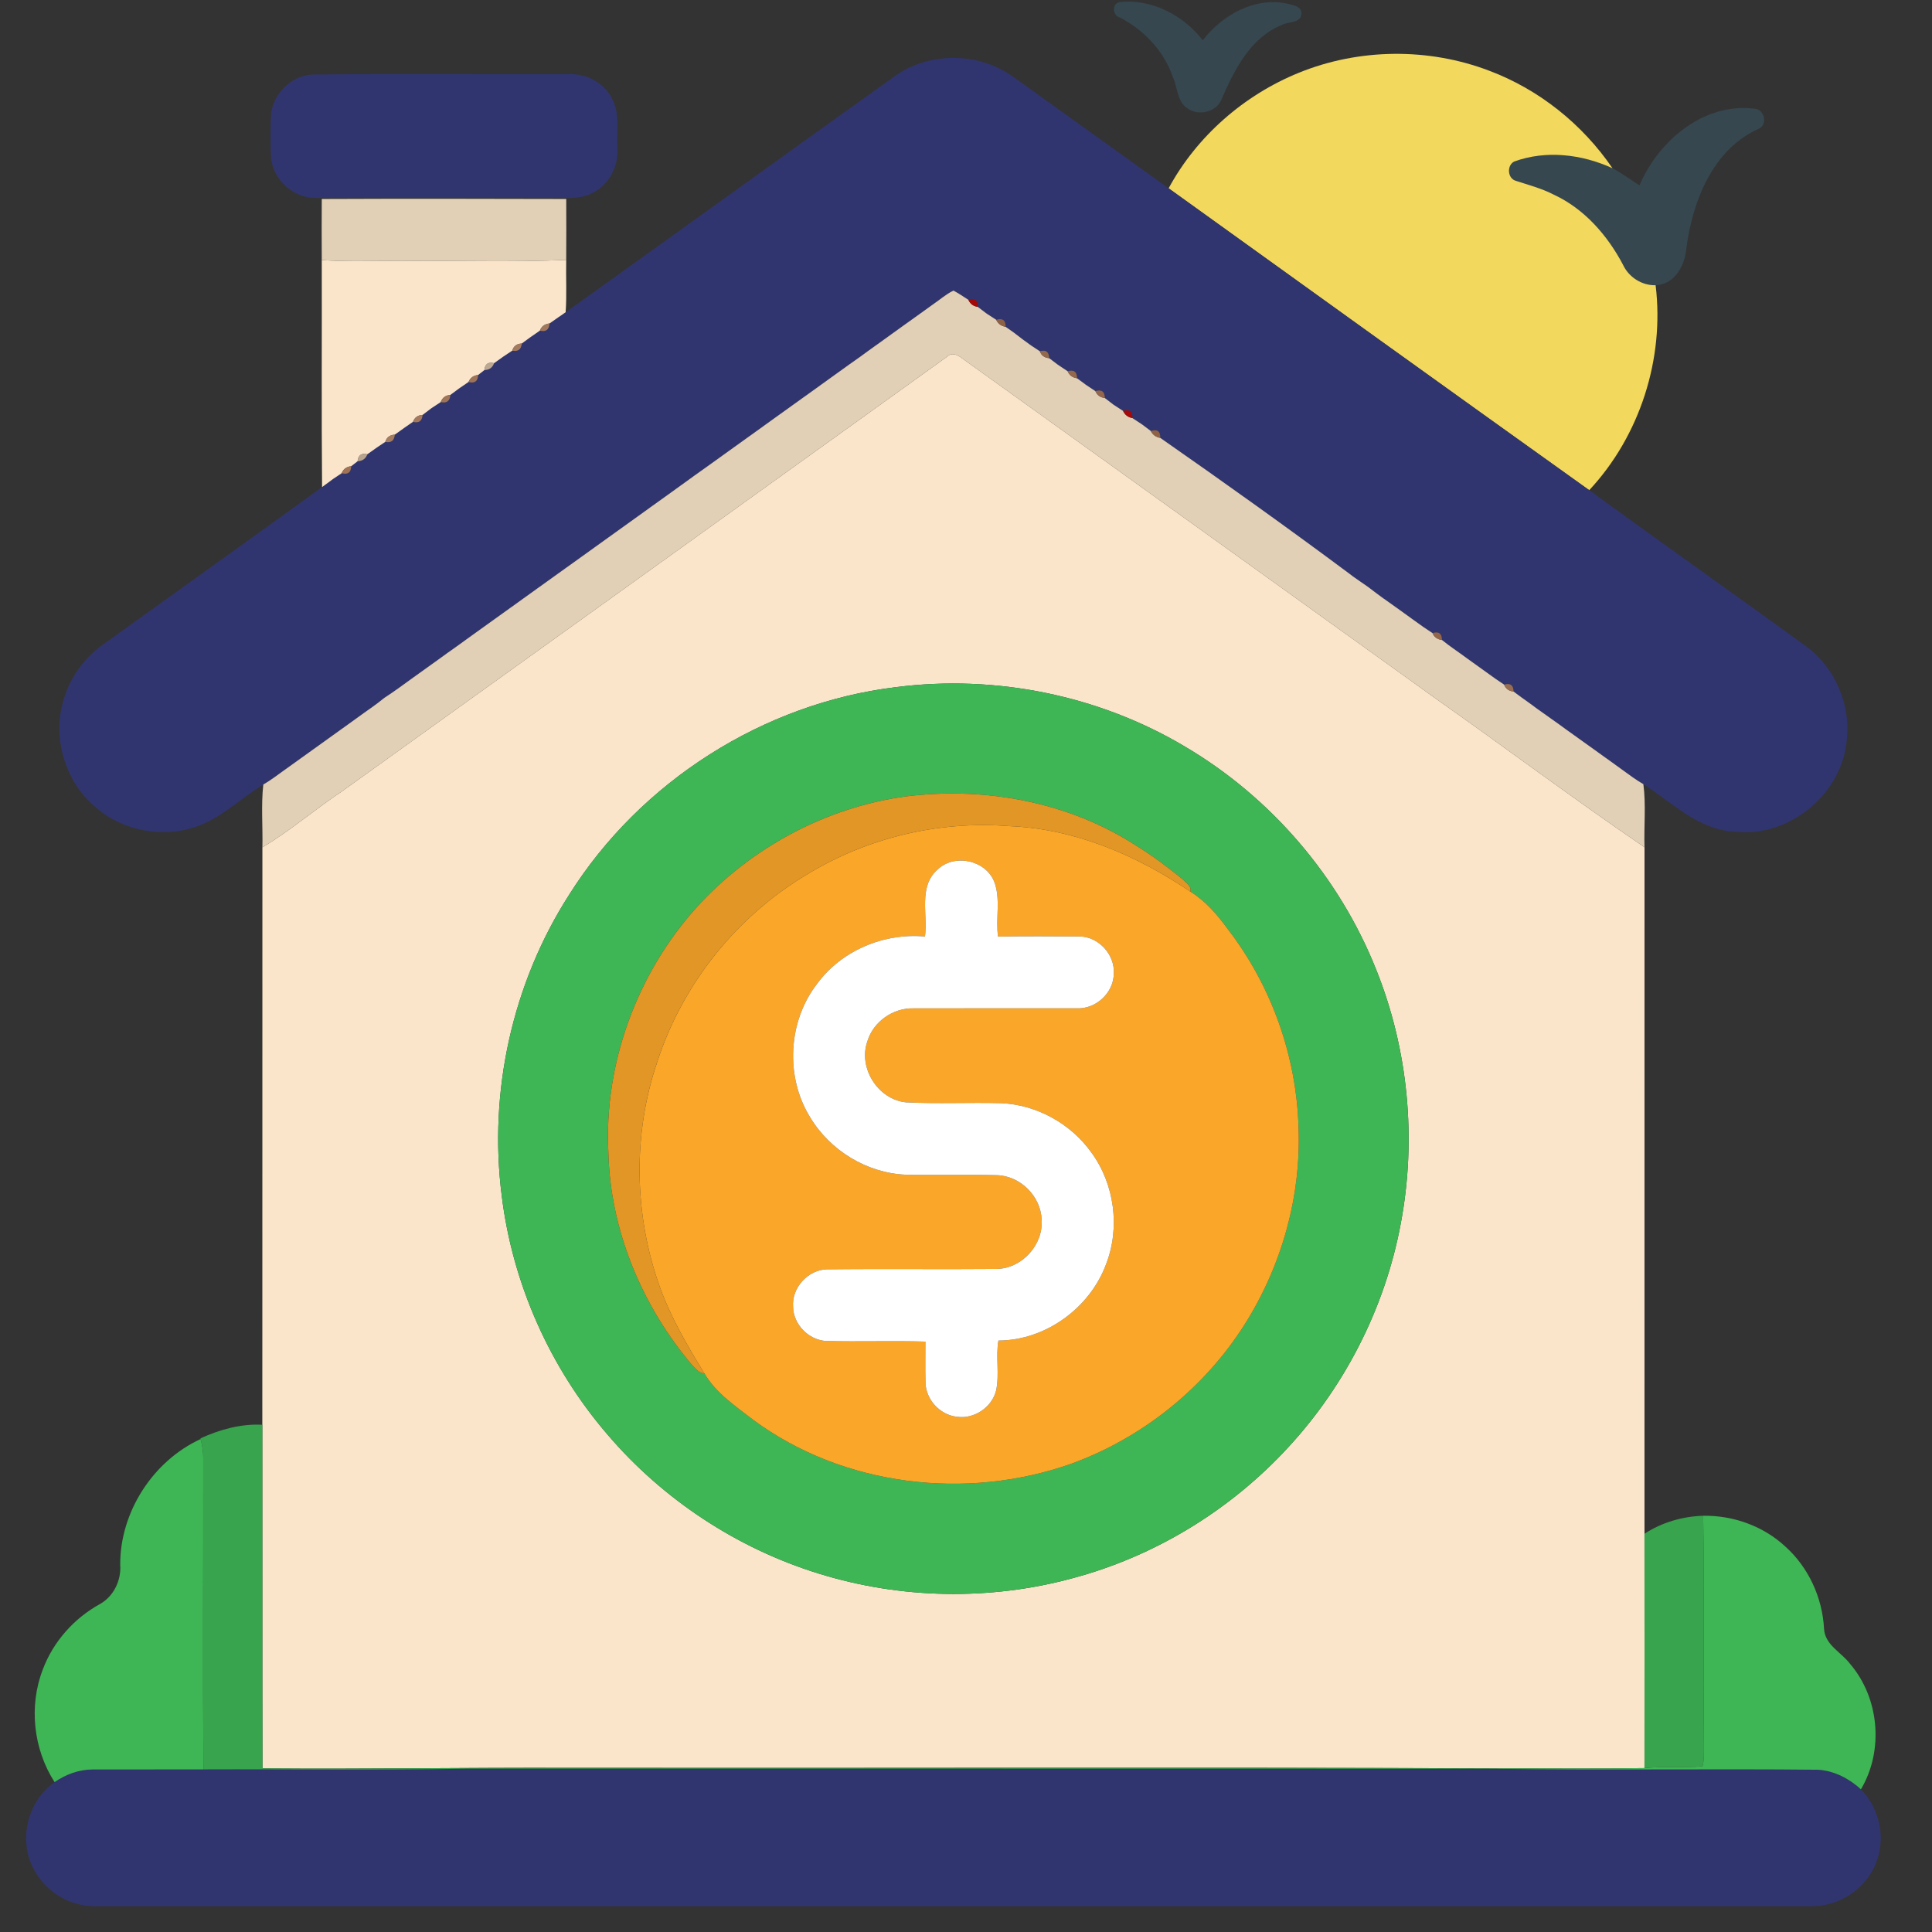 <svg width="71" height="71" viewBox="0 0 71 71" fill="none" xmlns="http://www.w3.org/2000/svg">
<rect x="0" y="0" width="71" height="71" fill="#333333" stroke="none"/>
<g clip-path="url(#clip0_82_162)">
<path d="M41.16 0.645C40.882 0.58 40.849 0.129 41.148 0.075C42.328 -0.05 43.487 0.561 44.203 1.479C44.914 0.556 46.095 -0.116 47.286 0.129C47.493 0.188 47.828 0.212 47.826 0.498C47.811 0.861 47.353 0.784 47.116 0.912C45.957 1.374 45.36 2.568 44.892 3.647C44.704 4.12 44.047 4.277 43.643 3.985C43.252 3.738 43.281 3.214 43.102 2.832C42.775 1.879 42.046 1.106 41.16 0.645Z" fill="#36474F"/>
<path d="M60.25 6.811C60.95 5.169 62.618 3.755 64.491 3.996C64.848 4.022 64.971 4.583 64.631 4.732C62.94 5.49 62.198 7.4 61.973 9.125C61.925 9.746 61.543 10.459 60.843 10.482C60.332 10.494 59.853 10.184 59.641 9.722C59.071 8.645 58.225 7.675 57.105 7.155C56.665 6.926 56.184 6.801 55.716 6.648C55.401 6.567 55.365 6.088 55.642 5.938C56.818 5.508 58.136 5.668 59.259 6.183C59.606 6.366 59.92 6.601 60.25 6.811Z" fill="#36474F"/>
<path d="M47.734 2.673C49.943 1.774 52.491 1.748 54.72 2.596C56.556 3.284 58.156 4.566 59.258 6.183C58.136 5.668 56.818 5.508 55.642 5.938C55.364 6.088 55.401 6.567 55.716 6.648C56.184 6.801 56.665 6.926 57.105 7.155C58.225 7.675 59.071 8.645 59.641 9.722C59.853 10.184 60.332 10.494 60.843 10.482C61.174 13.186 60.264 16.022 58.403 18.014C53.242 14.326 48.094 10.623 42.946 6.92C43.983 5.005 45.719 3.491 47.734 2.673Z" fill="#F2D85D"/>
<path d="M32.856 2.816C34.118 1.896 35.951 1.904 37.218 2.81C39.131 4.176 41.033 5.554 42.946 6.92C48.094 10.623 53.242 14.326 58.403 18.014C61.036 19.928 63.694 21.81 66.331 23.72C67.449 24.519 68.056 25.955 67.853 27.315C67.618 29.25 65.717 30.776 63.774 30.566C62.429 30.511 61.459 29.499 60.393 28.817C60.122 28.664 59.875 28.473 59.623 28.293C59.611 28.285 59.587 28.267 59.575 28.258C59.397 28.131 59.222 28.002 59.046 27.876C59.03 27.866 59.001 27.844 58.984 27.834C58.891 27.767 58.703 27.631 58.61 27.563C58.597 27.554 58.573 27.537 58.56 27.528C58.379 27.4 58.2 27.27 58.021 27.142C58.009 27.133 57.986 27.117 57.974 27.108C57.876 27.038 57.68 26.898 57.582 26.828C57.572 26.821 57.554 26.808 57.545 26.802C57.363 26.666 57.181 26.537 56.997 26.408C56.986 26.399 56.961 26.382 56.949 26.373C56.852 26.305 56.658 26.166 56.561 26.098C56.553 26.092 56.534 26.079 56.525 26.073C56.344 25.937 56.165 25.808 55.983 25.678C55.969 25.669 55.946 25.651 55.933 25.643C55.856 25.586 55.7 25.471 55.623 25.414C55.618 25.178 55.503 25.093 55.276 25.16C55.195 25.106 55.036 24.997 54.956 24.943C54.945 24.934 54.921 24.918 54.91 24.91C54.586 24.676 54.264 24.446 53.94 24.214C53.928 24.205 53.904 24.188 53.892 24.179C53.593 23.956 53.281 23.755 52.992 23.52C52.988 23.278 52.873 23.194 52.644 23.265C52.565 23.212 52.408 23.108 52.328 23.055C52.316 23.048 52.291 23.03 52.279 23.021C52.183 22.953 51.991 22.814 51.895 22.746C51.886 22.739 51.868 22.727 51.86 22.72C51.679 22.587 51.498 22.459 51.317 22.329C51.306 22.322 51.282 22.304 51.271 22.297C51.172 22.227 50.975 22.087 50.876 22.015C50.867 22.01 50.848 21.997 50.839 21.991C50.653 21.857 50.472 21.718 50.291 21.581C50.281 21.575 50.263 21.562 50.255 21.555C50.074 21.427 49.891 21.308 49.715 21.179C49.695 21.163 49.652 21.131 49.63 21.114C47.331 19.401 44.993 17.732 42.64 16.092C42.646 15.846 42.53 15.761 42.293 15.84C42.214 15.78 42.058 15.663 41.981 15.605C41.971 15.598 41.952 15.585 41.943 15.579C41.861 15.525 41.699 15.42 41.618 15.366C41.622 15.123 41.507 15.034 41.272 15.101C41.194 15.05 41.035 14.946 40.956 14.895C40.943 14.886 40.918 14.869 40.905 14.86C40.829 14.802 40.677 14.687 40.603 14.628C40.599 14.388 40.483 14.303 40.255 14.373C40.176 14.321 40.018 14.217 39.941 14.165C39.928 14.156 39.902 14.137 39.889 14.128C39.811 14.071 39.658 13.958 39.581 13.901C39.581 13.662 39.466 13.576 39.236 13.643C39.157 13.59 38.998 13.485 38.919 13.433C38.906 13.424 38.88 13.405 38.865 13.395C38.789 13.336 38.635 13.221 38.558 13.163C38.55 12.928 38.437 12.844 38.214 12.909C38.135 12.857 37.979 12.752 37.9 12.701C37.887 12.692 37.861 12.673 37.848 12.664C37.673 12.539 37.498 12.411 37.33 12.278C37.311 12.264 37.273 12.236 37.256 12.221C37.18 12.169 37.031 12.064 36.957 12.011C36.961 11.768 36.845 11.68 36.61 11.752C36.53 11.701 36.369 11.597 36.291 11.545C36.276 11.536 36.25 11.517 36.237 11.508C36.161 11.45 36.011 11.336 35.935 11.279C35.938 11.039 35.821 10.951 35.588 11.018C35.406 10.903 35.229 10.778 35.038 10.679C34.754 10.817 34.518 11.032 34.257 11.207C34.247 11.214 34.223 11.231 34.213 11.239C33.891 11.475 33.564 11.702 33.242 11.935C33.23 11.944 33.206 11.962 33.193 11.97C32.873 12.202 32.553 12.431 32.232 12.662C32.219 12.67 32.192 12.689 32.179 12.699C31.995 12.831 31.81 12.962 31.63 13.097C31.621 13.103 31.603 13.116 31.593 13.124C31.495 13.192 31.302 13.329 31.204 13.398C31.191 13.406 31.166 13.424 31.154 13.434C30.837 13.666 30.514 13.89 30.197 14.122C30.182 14.134 30.151 14.156 30.137 14.166C29.957 14.293 29.781 14.423 29.602 14.55C29.588 14.558 29.564 14.577 29.551 14.586C29.227 14.819 28.903 15.051 28.58 15.283C28.567 15.292 28.543 15.309 28.53 15.318C28.211 15.553 27.886 15.778 27.566 16.012C27.553 16.022 27.529 16.04 27.515 16.048C27.189 16.283 26.862 16.518 26.536 16.751C26.523 16.76 26.499 16.777 26.488 16.786C26.167 17.019 25.843 17.247 25.521 17.477C25.508 17.487 25.482 17.506 25.468 17.515C25.149 17.751 24.823 17.976 24.503 18.212C24.489 18.222 24.46 18.242 24.444 18.254C24.264 18.382 24.086 18.512 23.906 18.639C23.894 18.648 23.871 18.665 23.859 18.674C23.198 19.145 22.541 19.622 21.881 20.094C21.869 20.103 21.844 20.12 21.832 20.129C21.506 20.362 21.181 20.597 20.856 20.83C20.843 20.839 20.819 20.857 20.808 20.864C20.484 21.099 20.157 21.329 19.835 21.562C19.822 21.571 19.796 21.59 19.783 21.599C19.462 21.833 19.135 22.061 18.814 22.295C18.803 22.304 18.777 22.322 18.765 22.33C18.584 22.459 18.406 22.588 18.226 22.717C18.214 22.726 18.192 22.741 18.18 22.75C17.718 23.084 17.253 23.412 16.794 23.747C16.773 23.761 16.734 23.79 16.715 23.804C16.537 23.925 16.365 24.054 16.19 24.179C16.177 24.189 16.151 24.208 16.138 24.217C15.814 24.45 15.489 24.681 15.165 24.914C15.152 24.923 15.126 24.942 15.113 24.952C14.792 25.188 14.47 25.42 14.137 25.637C14.127 25.644 14.11 25.657 14.1 25.665C13.792 25.92 13.454 26.136 13.133 26.375C13.12 26.383 13.094 26.402 13.081 26.413C12.222 27.029 11.362 27.645 10.503 28.263C10.491 28.271 10.466 28.289 10.453 28.298C10.198 28.48 9.949 28.674 9.676 28.831C8.963 29.267 8.345 29.855 7.591 30.224C6.288 30.853 4.636 30.63 3.541 29.689C2.359 28.723 1.875 27.01 2.384 25.57C2.637 24.799 3.155 24.122 3.823 23.66C6.494 21.74 9.17 19.829 11.835 17.9C11.923 17.836 12.099 17.706 12.187 17.642C12.2 17.633 12.225 17.616 12.236 17.605C12.317 17.551 12.476 17.444 12.556 17.39C12.782 17.452 12.898 17.366 12.907 17.133C12.965 17.088 13.084 16.996 13.142 16.951C13.323 16.942 13.442 16.857 13.499 16.696C13.575 16.642 13.725 16.534 13.801 16.481C13.814 16.473 13.839 16.455 13.85 16.446C13.928 16.394 14.082 16.292 14.159 16.239C14.374 16.283 14.49 16.194 14.509 15.972C14.587 15.917 14.743 15.806 14.82 15.751C14.833 15.741 14.859 15.723 14.872 15.713C14.948 15.661 15.101 15.556 15.177 15.502C15.394 15.56 15.512 15.475 15.53 15.248C15.607 15.19 15.759 15.074 15.835 15.016C15.849 15.007 15.875 14.988 15.89 14.978C15.966 14.927 16.119 14.826 16.196 14.777C16.413 14.828 16.533 14.741 16.552 14.512C16.629 14.455 16.784 14.341 16.861 14.283C16.874 14.274 16.902 14.255 16.915 14.245C16.991 14.192 17.142 14.089 17.218 14.038C17.443 14.099 17.561 14.014 17.571 13.781C17.628 13.736 17.744 13.646 17.801 13.6C17.982 13.595 18.1 13.51 18.157 13.347C18.234 13.291 18.389 13.182 18.466 13.127C18.478 13.118 18.503 13.1 18.514 13.093C18.593 13.041 18.747 12.938 18.826 12.886C19.039 12.93 19.156 12.842 19.175 12.624C19.252 12.568 19.405 12.456 19.481 12.401C19.494 12.39 19.52 12.373 19.533 12.364C19.61 12.31 19.764 12.204 19.841 12.15C20.061 12.205 20.179 12.118 20.195 11.887C20.275 11.832 20.433 11.721 20.513 11.664C20.522 11.659 20.541 11.645 20.551 11.639C20.609 11.599 20.729 11.516 20.787 11.475C24.814 8.594 28.829 5.696 32.856 2.816Z" fill="#30356F"/>
<path d="M11.457 2.74C14.601 2.705 17.749 2.736 20.895 2.726C21.526 2.695 22.172 3.022 22.473 3.587C22.795 4.156 22.656 4.833 22.687 5.454C22.731 6.117 22.376 6.798 21.77 7.092C21.324 7.334 20.8 7.267 20.312 7.272C17.398 7.272 14.483 7.27 11.569 7.272C10.745 7.269 10.003 6.565 9.956 5.742C9.936 5.257 9.939 4.768 9.955 4.283C9.99 3.493 10.666 2.794 11.457 2.74Z" fill="#30356F"/>
<path d="M2.006 65.492C2.413 65.211 2.897 65.03 3.396 65.027C4.756 65.023 6.115 65.03 7.475 65.024C10.684 65.011 13.894 65.061 17.103 64.999C29.72 65.002 42.335 64.995 54.952 65.002C58.907 65.059 62.865 64.996 66.821 65.037C67.41 65.078 67.958 65.361 68.388 65.756C69.056 66.441 69.308 67.504 68.963 68.403C68.611 69.406 67.57 70.089 66.515 70.051C45.524 70.052 24.532 70.052 3.541 70.051C2.601 70.079 1.671 69.538 1.244 68.697C0.656 67.631 1.012 66.186 2.006 65.492Z" fill="#30356F"/>
<path d="M11.825 7.312C14.82 7.299 17.814 7.304 20.809 7.312C20.812 8.059 20.813 8.805 20.808 9.552C18.796 9.641 16.778 9.568 14.764 9.591C13.785 9.578 12.803 9.625 11.825 9.559C11.819 8.811 11.821 8.062 11.825 7.312Z" fill="#E1CFB6"/>
<path d="M34.257 11.207C34.518 11.032 34.754 10.817 35.038 10.679C35.229 10.778 35.406 10.903 35.588 11.018C35.651 11.166 35.766 11.253 35.935 11.279C36.011 11.336 36.161 11.45 36.237 11.508C36.25 11.517 36.276 11.536 36.291 11.545C36.369 11.597 36.53 11.701 36.61 11.752C36.674 11.896 36.791 11.982 36.957 12.011C37.031 12.064 37.18 12.169 37.256 12.221C37.273 12.236 37.311 12.264 37.33 12.278C37.498 12.411 37.673 12.539 37.848 12.664C37.861 12.673 37.887 12.692 37.9 12.701C37.979 12.752 38.135 12.857 38.214 12.909C38.268 13.064 38.383 13.149 38.558 13.163C38.635 13.221 38.79 13.336 38.865 13.395C38.88 13.405 38.906 13.424 38.919 13.433C38.998 13.485 39.157 13.59 39.236 13.643C39.295 13.79 39.411 13.876 39.581 13.901C39.658 13.958 39.812 14.071 39.889 14.128C39.902 14.137 39.928 14.156 39.941 14.165C40.019 14.217 40.176 14.321 40.255 14.373C40.315 14.52 40.431 14.605 40.603 14.628C40.678 14.687 40.829 14.802 40.905 14.86C40.918 14.869 40.943 14.886 40.956 14.895C41.035 14.946 41.194 15.05 41.272 15.101C41.337 15.245 41.452 15.334 41.618 15.366C41.7 15.42 41.861 15.525 41.943 15.579C41.952 15.585 41.971 15.598 41.981 15.605C42.058 15.663 42.214 15.78 42.293 15.84C42.361 15.978 42.477 16.063 42.64 16.092C44.993 17.732 47.331 19.401 49.631 21.114C49.653 21.131 49.695 21.163 49.715 21.179C49.892 21.308 50.074 21.427 50.255 21.555C50.263 21.562 50.281 21.575 50.291 21.581C50.472 21.718 50.653 21.857 50.839 21.991C50.848 21.997 50.867 22.01 50.876 22.015C50.975 22.087 51.172 22.227 51.271 22.297C51.282 22.304 51.306 22.322 51.317 22.329C51.498 22.459 51.679 22.587 51.86 22.72C51.868 22.727 51.886 22.739 51.895 22.746C51.991 22.814 52.183 22.953 52.28 23.021C52.291 23.03 52.316 23.048 52.328 23.055C52.408 23.108 52.565 23.212 52.644 23.265C52.705 23.412 52.822 23.497 52.993 23.52C53.281 23.755 53.593 23.956 53.892 24.179C53.904 24.188 53.929 24.205 53.94 24.214C54.264 24.446 54.586 24.676 54.91 24.91C54.921 24.918 54.945 24.934 54.956 24.943C55.037 24.997 55.196 25.106 55.276 25.16C55.333 25.31 55.448 25.395 55.623 25.414C55.7 25.471 55.856 25.586 55.933 25.643C55.946 25.651 55.97 25.669 55.983 25.678C56.165 25.808 56.344 25.937 56.525 26.073C56.534 26.079 56.553 26.092 56.562 26.098C56.658 26.166 56.852 26.305 56.949 26.373C56.961 26.382 56.986 26.399 56.998 26.408C57.181 26.537 57.363 26.666 57.546 26.802C57.554 26.808 57.572 26.821 57.582 26.828C57.68 26.898 57.877 27.038 57.974 27.108C57.986 27.117 58.009 27.133 58.021 27.142C58.2 27.27 58.38 27.4 58.56 27.528C58.574 27.537 58.597 27.554 58.61 27.563C58.703 27.631 58.891 27.767 58.985 27.834C59.001 27.844 59.03 27.866 59.046 27.876C59.222 28.002 59.397 28.131 59.575 28.258C59.587 28.267 59.611 28.285 59.623 28.293C59.875 28.473 60.122 28.664 60.393 28.817C60.494 29.578 60.41 30.363 60.435 31.135C57.833 29.363 55.315 27.47 52.74 25.657C46.947 21.488 41.144 17.328 35.349 13.162C35.197 13.039 34.976 12.938 34.812 13.103C27.403 18.429 19.993 23.752 12.579 29.073C11.582 29.735 10.672 30.527 9.643 31.139C9.66 30.371 9.592 29.591 9.676 28.831C9.949 28.674 10.198 28.48 10.454 28.298C10.467 28.289 10.491 28.271 10.503 28.263C11.362 27.645 12.222 27.029 13.081 26.413C13.094 26.402 13.12 26.383 13.133 26.375C13.454 26.136 13.792 25.92 14.1 25.665C14.11 25.657 14.127 25.644 14.138 25.637C14.47 25.42 14.792 25.188 15.113 24.952C15.126 24.942 15.152 24.923 15.165 24.914C15.489 24.681 15.814 24.45 16.138 24.217C16.151 24.208 16.177 24.189 16.19 24.179C16.365 24.054 16.537 23.925 16.715 23.804C16.734 23.79 16.774 23.761 16.794 23.747C17.253 23.412 17.718 23.084 18.18 22.75C18.192 22.741 18.214 22.726 18.226 22.717C18.407 22.588 18.584 22.459 18.765 22.33C18.777 22.322 18.803 22.304 18.815 22.295C19.135 22.061 19.462 21.833 19.783 21.599C19.796 21.59 19.822 21.571 19.835 21.562C20.157 21.329 20.484 21.099 20.808 20.864C20.819 20.856 20.843 20.839 20.856 20.83C21.181 20.597 21.506 20.362 21.833 20.129C21.844 20.12 21.869 20.103 21.881 20.094C22.541 19.622 23.199 19.145 23.859 18.674C23.871 18.665 23.894 18.648 23.906 18.639C24.087 18.512 24.264 18.382 24.444 18.254C24.46 18.242 24.489 18.222 24.503 18.212C24.823 17.976 25.149 17.751 25.469 17.515C25.482 17.506 25.508 17.487 25.521 17.477C25.843 17.247 26.167 17.019 26.488 16.786C26.499 16.777 26.523 16.76 26.536 16.751C26.862 16.518 27.189 16.283 27.515 16.048C27.529 16.04 27.553 16.022 27.567 16.012C27.886 15.778 28.211 15.553 28.53 15.318C28.543 15.309 28.567 15.292 28.58 15.283C28.904 15.051 29.227 14.819 29.551 14.586C29.564 14.577 29.589 14.558 29.602 14.55C29.781 14.423 29.957 14.293 30.137 14.166C30.151 14.156 30.182 14.134 30.197 14.122C30.515 13.89 30.837 13.666 31.154 13.434C31.166 13.424 31.191 13.406 31.204 13.398C31.302 13.329 31.496 13.192 31.593 13.124C31.604 13.116 31.621 13.103 31.63 13.097C31.811 12.962 31.996 12.831 32.179 12.699C32.193 12.689 32.219 12.67 32.232 12.662C32.553 12.431 32.873 12.202 33.193 11.97C33.206 11.962 33.231 11.944 33.242 11.935C33.564 11.702 33.891 11.475 34.213 11.239C34.223 11.231 34.247 11.214 34.257 11.207Z" fill="#E1CFB6"/>
<path d="M11.825 9.559C12.804 9.625 13.785 9.578 14.764 9.591C16.778 9.568 18.796 9.641 20.808 9.552C20.794 10.192 20.832 10.836 20.787 11.475C20.729 11.516 20.609 11.599 20.551 11.639C20.541 11.645 20.522 11.658 20.513 11.664C20.433 11.721 20.275 11.832 20.195 11.887C20.017 11.905 19.899 11.992 19.841 12.15C19.764 12.204 19.611 12.31 19.533 12.364C19.52 12.373 19.494 12.39 19.481 12.4C19.405 12.456 19.252 12.568 19.175 12.624C18.99 12.631 18.873 12.718 18.826 12.886C18.747 12.938 18.593 13.04 18.514 13.093C18.503 13.1 18.478 13.118 18.466 13.127C18.389 13.182 18.234 13.291 18.157 13.347C17.941 13.293 17.823 13.377 17.801 13.6C17.744 13.646 17.628 13.736 17.571 13.781C17.398 13.797 17.281 13.883 17.218 14.038C17.142 14.089 16.991 14.192 16.915 14.245C16.902 14.255 16.874 14.274 16.861 14.283C16.784 14.341 16.629 14.455 16.552 14.512C16.373 14.526 16.255 14.614 16.196 14.777C16.119 14.826 15.966 14.927 15.89 14.978C15.876 14.988 15.849 15.007 15.835 15.016C15.759 15.074 15.607 15.19 15.53 15.248C15.352 15.257 15.234 15.343 15.177 15.502C15.101 15.556 14.948 15.66 14.872 15.713C14.859 15.723 14.833 15.741 14.82 15.751C14.743 15.806 14.587 15.917 14.509 15.972C14.326 15.983 14.209 16.072 14.159 16.239C14.082 16.292 13.928 16.394 13.85 16.446C13.839 16.455 13.814 16.473 13.801 16.481C13.725 16.534 13.575 16.642 13.499 16.695C13.282 16.642 13.162 16.728 13.142 16.951C13.084 16.996 12.966 17.088 12.907 17.133C12.735 17.15 12.618 17.235 12.556 17.39C12.476 17.444 12.317 17.551 12.236 17.605C12.225 17.616 12.2 17.633 12.187 17.642C12.1 17.706 11.923 17.836 11.836 17.9C11.811 15.121 11.833 12.339 11.825 9.559Z" fill="#FAE5CA"/>
<path d="M34.812 13.103C34.975 12.938 35.197 13.039 35.349 13.162C41.144 17.328 46.947 21.488 52.74 25.657C55.315 27.47 57.833 29.363 60.435 31.135C60.434 39.545 60.437 47.955 60.434 56.364C60.437 59.235 60.435 62.105 60.434 64.976C58.645 65.004 56.855 64.983 55.064 64.987C43.678 64.938 32.289 64.98 20.901 64.966C17.15 64.953 13.398 65.018 9.646 64.986C9.636 60.777 9.646 56.568 9.64 52.359C9.644 45.285 9.64 38.213 9.643 31.139C10.672 30.527 11.582 29.735 12.579 29.073C19.992 23.752 27.403 18.429 34.812 13.103ZM32.93 25.252C28.053 25.84 23.529 28.726 20.915 32.883C18.828 36.135 17.946 40.13 18.441 43.962C18.838 47.179 20.213 50.267 22.33 52.724C24.362 55.104 27.079 56.895 30.07 57.823C33.09 58.765 36.378 58.828 39.431 57.995C42.353 57.214 45.041 55.602 47.129 53.415C49.355 51.094 50.893 48.119 51.479 44.956C52.064 41.852 51.755 38.582 50.58 35.648C49.225 32.233 46.706 29.296 43.539 27.432C40.376 25.549 36.578 24.784 32.93 25.252Z" fill="#FAE5CA"/>
<path opacity="0.84" d="M35.588 11.018C35.821 10.951 35.938 11.039 35.935 11.279C35.766 11.253 35.651 11.166 35.588 11.018Z" fill="#BB0000"/>
<path opacity="0.84" d="M41.272 15.101C41.507 15.034 41.622 15.123 41.618 15.366C41.452 15.334 41.337 15.245 41.272 15.101Z" fill="#BB0000"/>
<path opacity="0.83" d="M36.61 11.752C36.845 11.68 36.961 11.768 36.957 12.011C36.791 11.982 36.674 11.896 36.61 11.752Z" fill="#9F6A4A"/>
<path opacity="0.86" d="M19.841 12.15C19.899 11.992 20.017 11.905 20.195 11.887C20.179 12.118 20.061 12.205 19.841 12.15Z" fill="#B48364"/>
<path opacity="0.86" d="M18.826 12.886C18.873 12.718 18.989 12.631 19.175 12.624C19.156 12.842 19.039 12.93 18.826 12.886Z" fill="#B68667"/>
<path opacity="0.84" d="M38.214 12.909C38.437 12.844 38.55 12.928 38.558 13.163C38.383 13.148 38.268 13.064 38.214 12.909Z" fill="#A67454"/>
<path opacity="0.87" d="M17.801 13.6C17.823 13.377 17.941 13.293 18.157 13.347C18.1 13.51 17.982 13.595 17.801 13.6Z" fill="#D1B9A0"/>
<path opacity="0.84" d="M39.236 13.643C39.466 13.576 39.581 13.662 39.581 13.901C39.41 13.876 39.295 13.79 39.236 13.643Z" fill="#A57253"/>
<path opacity="0.86" d="M17.218 14.038C17.281 13.883 17.398 13.797 17.571 13.781C17.561 14.014 17.443 14.099 17.218 14.038Z" fill="#B17E5D"/>
<path opacity="0.85" d="M40.255 14.373C40.483 14.303 40.599 14.388 40.603 14.628C40.431 14.605 40.314 14.52 40.255 14.373Z" fill="#A57050"/>
<path opacity="0.85" d="M16.196 14.777C16.255 14.614 16.373 14.526 16.552 14.512C16.533 14.741 16.413 14.828 16.196 14.777Z" fill="#B27F5F"/>
<path opacity="0.86" d="M15.177 15.502C15.234 15.343 15.352 15.257 15.53 15.248C15.512 15.475 15.394 15.56 15.177 15.502Z" fill="#B58464"/>
<path opacity="0.84" d="M42.293 15.84C42.531 15.761 42.646 15.846 42.64 16.092C42.477 16.063 42.361 15.978 42.293 15.84Z" fill="#A16B4B"/>
<path opacity="0.86" d="M14.159 16.239C14.209 16.072 14.326 15.983 14.509 15.972C14.491 16.194 14.374 16.283 14.159 16.239Z" fill="#B68766"/>
<path opacity="0.86" d="M13.142 16.951C13.162 16.728 13.282 16.642 13.499 16.696C13.442 16.857 13.322 16.942 13.142 16.951Z" fill="#CFB79D"/>
<path opacity="0.86" d="M12.556 17.39C12.618 17.235 12.735 17.15 12.907 17.133C12.898 17.366 12.782 17.452 12.556 17.39Z" fill="#B27E5D"/>
<path opacity="0.85" d="M52.644 23.265C52.873 23.194 52.988 23.278 52.992 23.52C52.822 23.497 52.705 23.412 52.644 23.265Z" fill="#A46F4F"/>
<path d="M32.93 25.252C36.578 24.784 40.376 25.549 43.539 27.432C46.706 29.296 49.225 32.233 50.58 35.648C51.755 38.582 52.064 41.852 51.479 44.956C50.893 48.12 49.355 51.094 47.129 53.415C45.041 55.602 42.353 57.214 39.431 57.995C36.378 58.828 33.09 58.765 30.07 57.823C27.079 56.895 24.362 55.104 22.33 52.724C20.213 50.267 18.838 47.179 18.441 43.962C17.946 40.13 18.828 36.135 20.915 32.883C23.529 28.726 28.053 25.84 32.93 25.252ZM33.303 29.266C30.367 29.661 27.596 31.148 25.605 33.338C23.416 35.767 22.191 39.073 22.357 42.348C22.424 45.217 23.596 48.001 25.444 50.179C25.569 50.299 25.689 50.471 25.884 50.47C26.31 51.197 27.028 51.675 27.683 52.181C30.988 54.622 35.515 55.154 39.362 53.794C41.974 52.846 44.255 51.021 45.741 48.672C47.092 46.536 47.814 43.995 47.722 41.464C47.652 38.834 46.734 36.235 45.127 34.153C44.742 33.622 44.306 33.113 43.745 32.766C43.799 32.559 43.582 32.444 43.469 32.316C42.928 31.878 42.373 31.458 41.781 31.093C39.301 29.476 36.219 28.903 33.303 29.266Z" fill="#3EB655"/>
<path opacity="0.86" d="M55.276 25.16C55.503 25.093 55.618 25.178 55.623 25.414C55.447 25.395 55.332 25.31 55.276 25.16Z" fill="#AA7757"/>
<path d="M33.303 29.266C36.219 28.903 39.301 29.476 41.781 31.093C42.373 31.458 42.928 31.878 43.469 32.316C43.581 32.444 43.799 32.559 43.745 32.766C41.771 31.428 39.486 30.45 37.078 30.359C34.491 30.157 31.853 30.788 29.642 32.145C27.063 33.679 25.073 36.176 24.15 39.032C23.245 41.693 23.302 44.661 24.251 47.303C24.658 48.424 25.258 49.459 25.884 50.47C25.689 50.471 25.569 50.299 25.444 50.179C23.596 48.001 22.424 45.217 22.357 42.348C22.191 39.073 23.416 35.767 25.605 33.338C27.595 31.148 30.367 29.661 33.303 29.266Z" fill="#E19625"/>
<path d="M29.642 32.145C31.853 30.788 34.492 30.157 37.078 30.359C39.486 30.45 41.771 31.428 43.745 32.766C44.306 33.113 44.742 33.622 45.127 34.153C46.734 36.235 47.652 38.834 47.722 41.464C47.814 43.995 47.092 46.536 45.741 48.672C44.255 51.021 41.974 52.846 39.362 53.794C35.515 55.154 30.988 54.622 27.683 52.181C27.029 51.675 26.31 51.197 25.884 50.47C25.259 49.459 24.658 48.424 24.251 47.303C23.302 44.661 23.245 41.693 24.151 39.032C25.073 36.176 27.063 33.679 29.642 32.145ZM34.445 31.966C33.745 32.587 34.102 33.606 33.993 34.416C32.487 34.278 30.925 34.928 30.026 36.157C28.959 37.535 28.851 39.562 29.764 41.046C30.494 42.276 31.854 43.11 33.287 43.17C34.401 43.193 35.516 43.16 36.63 43.187C37.492 43.208 38.253 43.959 38.279 44.823C38.348 45.746 37.556 46.618 36.629 46.632C34.545 46.651 32.461 46.622 30.377 46.647C29.683 46.675 29.093 47.328 29.145 48.022C29.156 48.671 29.717 49.245 30.361 49.281C31.576 49.312 32.793 49.267 34.008 49.303C34.01 49.8 33.999 50.299 34.012 50.796C34.016 51.429 34.541 51.998 35.168 52.066C35.799 52.156 36.452 51.721 36.607 51.099C36.735 50.497 36.587 49.869 36.691 49.265C38.418 49.258 40.042 48.079 40.644 46.469C41.169 45.126 40.963 43.531 40.115 42.365C39.354 41.291 38.09 40.591 36.772 40.54C35.614 40.511 34.455 40.568 33.3 40.511C32.261 40.41 31.528 39.242 31.878 38.26C32.098 37.539 32.827 37.032 33.579 37.057C35.575 37.051 37.571 37.057 39.568 37.054C40.269 37.092 40.925 36.488 40.931 35.783C40.976 35.09 40.387 34.435 39.693 34.415C38.689 34.408 37.683 34.402 36.678 34.419C36.582 33.75 36.785 33.039 36.534 32.394C36.208 31.6 35.059 31.359 34.445 31.966Z" fill="#FAA629"/>
<path d="M34.445 31.966C35.059 31.359 36.208 31.6 36.534 32.394C36.785 33.039 36.582 33.75 36.678 34.419C37.683 34.402 38.689 34.408 39.693 34.415C40.387 34.435 40.976 35.09 40.931 35.783C40.925 36.488 40.269 37.092 39.568 37.054C37.571 37.057 35.575 37.051 33.579 37.057C32.827 37.032 32.098 37.539 31.878 38.26C31.528 39.242 32.261 40.41 33.3 40.511C34.455 40.568 35.614 40.511 36.772 40.54C38.09 40.591 39.354 41.291 40.115 42.365C40.963 43.531 41.169 45.126 40.644 46.469C40.042 48.079 38.418 49.258 36.691 49.265C36.587 49.869 36.735 50.497 36.607 51.099C36.452 51.721 35.799 52.157 35.168 52.066C34.541 51.998 34.016 51.429 34.012 50.796C33.999 50.299 34.01 49.8 34.008 49.303C32.793 49.267 31.576 49.312 30.361 49.281C29.717 49.245 29.155 48.671 29.145 48.022C29.093 47.328 29.683 46.675 30.377 46.647C32.461 46.622 34.545 46.651 36.629 46.632C37.556 46.618 38.348 45.746 38.279 44.823C38.253 43.959 37.492 43.208 36.63 43.187C35.516 43.16 34.401 43.193 33.287 43.17C31.854 43.11 30.494 42.276 29.764 41.046C28.851 39.562 28.959 37.535 30.026 36.157C30.925 34.928 32.487 34.278 33.993 34.416C34.102 33.606 33.745 32.587 34.445 31.966Z" fill="white"/>
<path d="M7.368 52.858C8.077 52.534 8.855 52.317 9.64 52.359C9.646 56.568 9.635 60.777 9.646 64.986C13.398 65.018 17.15 64.953 20.901 64.966C32.289 64.98 43.678 64.938 55.064 64.988L54.952 65.002C42.335 64.995 29.72 65.002 17.103 64.999C13.894 65.061 10.684 65.011 7.475 65.024C7.45 61.206 7.473 57.389 7.469 53.571C7.472 53.337 7.427 53.108 7.373 52.884L7.368 52.858Z" fill="#38A44D"/>
<path d="M60.434 56.364C61.071 55.947 61.832 55.727 62.591 55.704C62.638 58.538 62.593 61.373 62.619 64.208C62.615 64.442 62.631 64.683 62.564 64.912C61.855 64.97 61.142 64.903 60.434 64.976C60.435 62.105 60.437 59.235 60.434 56.364Z" fill="#38A44D"/>
<path d="M4.418 57.505C4.409 55.569 5.62 53.69 7.373 52.884C7.427 53.108 7.472 53.337 7.469 53.571C7.473 57.389 7.45 61.206 7.475 65.024C6.115 65.03 4.756 65.022 3.396 65.027C2.897 65.03 2.413 65.211 2.006 65.492C1.226 64.281 1.053 62.7 1.572 61.356C1.955 60.331 2.723 59.468 3.68 58.944C4.181 58.659 4.46 58.074 4.418 57.505Z" fill="#3EB655"/>
<path d="M62.591 55.704C63.691 55.686 64.797 56.081 65.606 56.831C66.461 57.596 66.972 58.711 67.032 59.854C67.063 60.455 67.672 60.72 67.992 61.15C69.067 62.407 69.234 64.334 68.388 65.756C67.958 65.361 67.41 65.078 66.821 65.037C62.865 64.996 58.907 65.059 54.952 65.002L55.064 64.988C56.855 64.983 58.645 65.004 60.434 64.976C61.142 64.903 61.855 64.97 62.564 64.912C62.631 64.683 62.615 64.442 62.619 64.208C62.593 61.373 62.638 58.538 62.591 55.704Z" fill="#3EB655"/>
</g>
<defs>
<clipPath id="clip0_82_162">
<rect width="70" height="70" fill="white" transform="translate(0.038 0.052)"/>
</clipPath>
</defs>
</svg>
